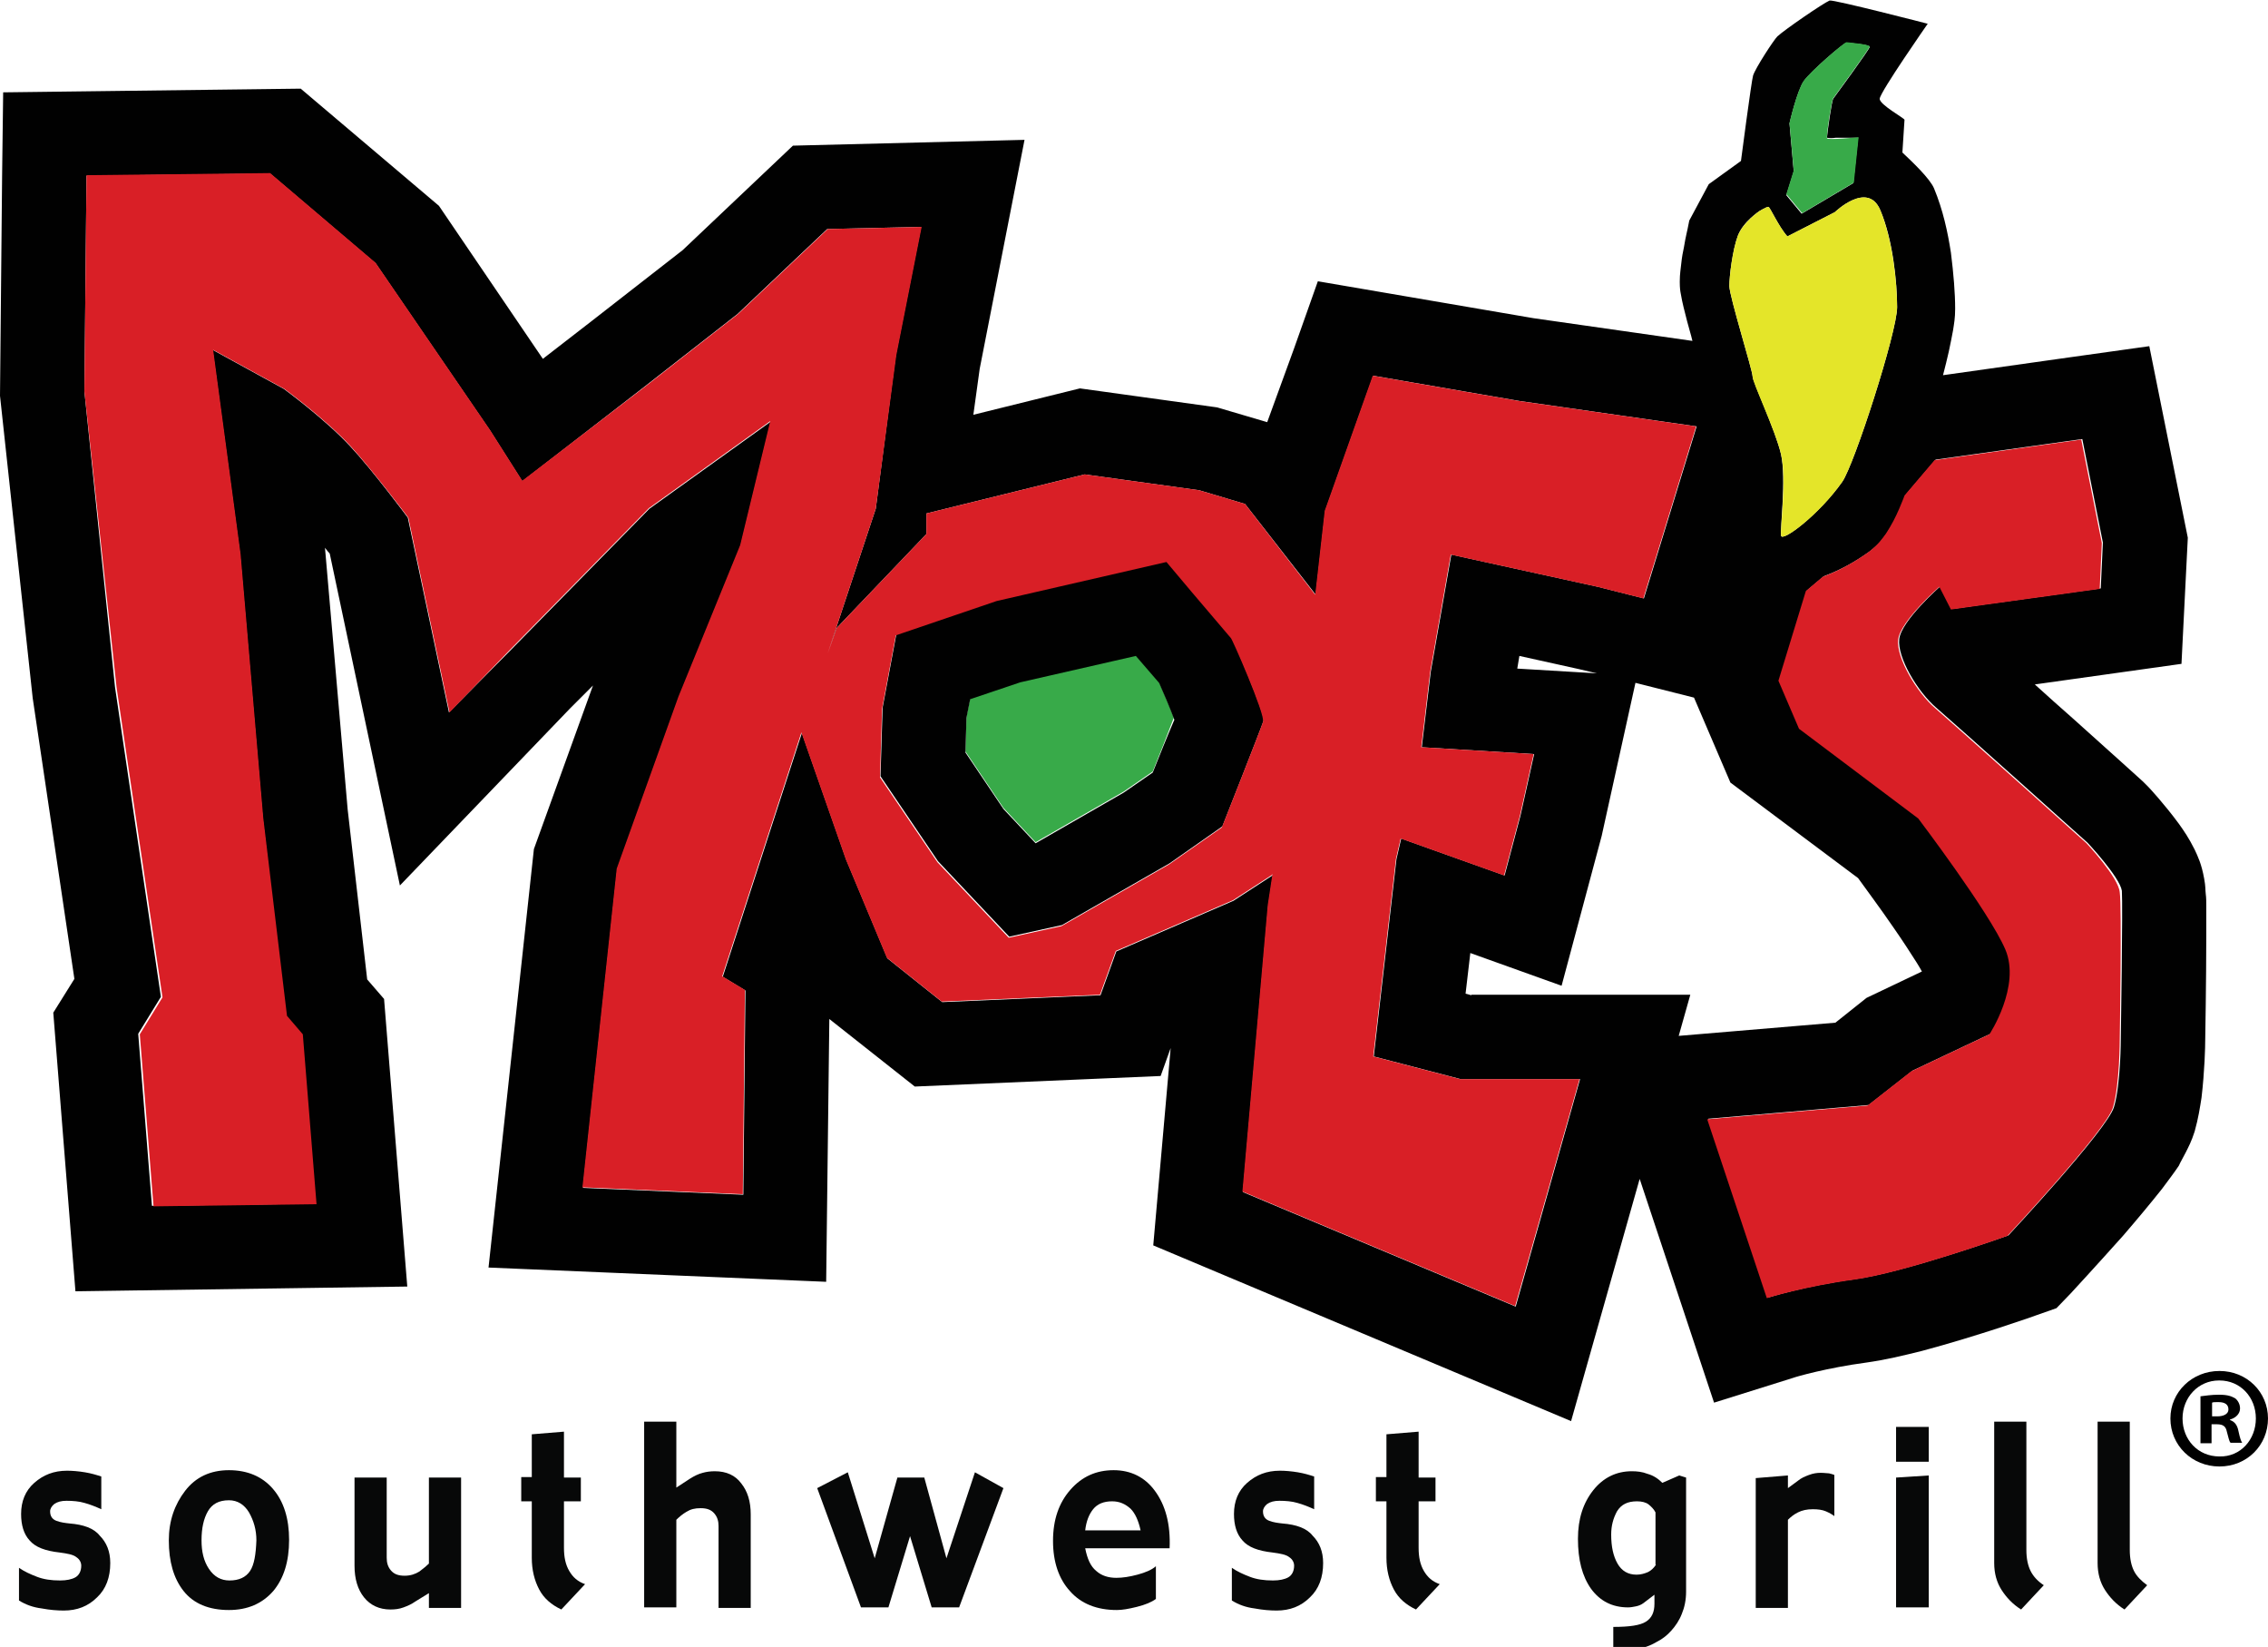 <?xml version="1.0" encoding="utf-8"?>
<svg xmlns="http://www.w3.org/2000/svg" xmlns:xlink="http://www.w3.org/1999/xlink" version="1.1" id="Layer_1" x="0px" y="0px" viewBox="0 0 429.9 312.1" enable-background="new 0 0 429.9 312.1">
<g>
	<path fill="none" d="M348,193.8l5.9-4.7l10.5-5c-0.3-0.5-0.7-1.1-1-1.7c-1.2-1.9-2.8-4.3-4.3-6.5c-2.6-3.8-5.3-7.4-6.8-9.5&#xD;&#xA;		l-24.2-18.1l-6.9-16.1l-11.1-2.8l-6.4,29l-7.6,28.4l-17.3-6.2l-0.9,7.7l1.1,0.3h41.7l-2.2,7.8L348,193.8z"/>
	<path fill="none" d="M210.9,284.5c-1.6,0-2.8,0.5-3.6,1.5c-0.8,1-1.3,2.4-1.5,4h10.4c-0.3-1.8-0.9-3.2-1.9-4.1&#xD;&#xA;		C213.4,285,212.2,284.5,210.9,284.5z"/>
	<polygon fill="none" points="287.5,126.6 302.7,127.6 299.2,126.7 287.9,124.2"/>
	<path fill="none" d="M312.5,285.2c-0.5-0.4-1.3-0.6-2.2-0.6c-1.8,0-3.1,0.6-3.8,1.9c-0.8,1.3-1.1,2.7-1.1,4.4c0,2.2,0.4,4,1.2,5.5&#xD;&#xA;		c0.8,1.4,2,2.1,3.6,2.1c0.8,0,1.6-0.2,2.2-0.5c0.7-0.4,1.2-0.8,1.5-1.4v-9.9C313.5,286,313.1,285.5,312.5,285.2z"/>
	<path fill="none" d="M43.4,284.2c-1.9,0-3.2,0.7-4,2.1c-0.8,1.4-1.2,3.3-1.2,5.5c0,2.1,0.5,3.9,1.4,5.4c1,1.5,2.3,2.2,3.9,2.2&#xD;&#xA;		c1.8,0,3.1-0.6,3.9-1.8c0.8-1.2,1.2-3.2,1.2-5.9c0-2-0.5-3.8-1.4-5.3C46.3,285,45,284.2,43.4,284.2z"/>
	<path fill="none" d="M420.7,261.6L420.7,261.6c-4,0-7,3.2-7,7.2c0,4,3,7.2,7,7.2c4,0.1,6.9-3.2,6.9-7.2&#xD;&#xA;		C427.6,264.9,424.7,261.6,420.7,261.6z M422.8,273.5c-0.3-0.3-0.4-1.1-0.7-2.1c-0.2-1-0.7-1.4-1.9-1.4h-1v3.6h-2.1v-8.9&#xD;&#xA;		c0.8-0.2,2-0.3,3.5-0.3c1.7,0,2.5,0.3,3.1,0.7c0.5,0.4,0.9,1.1,0.9,1.9c0,1-0.8,1.8-1.9,2.1v0.1c0.9,0.3,1.4,1,1.6,2.2&#xD;&#xA;		c0.3,1.4,0.4,1.9,0.7,2.2H422.8z"/>
	<path fill="none" d="M420.4,265.7c-0.5,0-0.9,0.1-1.2,0.1v2.6h1c1.2,0,2.1-0.4,2.1-1.3C422.4,266.3,421.8,265.7,420.4,265.7z"/>
	<path fill="none" d="M346.3,26.2c0.1,0.4,6-0.2,6-0.2s-3.8,0-4.2,0c-0.7,0.1-1.3,0-1.7,0C346.3,26.1,346.3,26.2,346.3,26.2z"/>
	<path fill="#070808" d="M13.2,288.7c-0.9-0.1-1.7-0.2-2.5-0.5c-0.8-0.3-1.2-0.9-1.2-1.8c0-0.5,0.3-1,0.8-1.4&#xD;&#xA;		c0.6-0.4,1.3-0.6,2.3-0.6c1.2,0,2.4,0.1,3.4,0.4c1.1,0.3,2.1,0.7,3.2,1.2v-6.2c-0.9-0.3-1.9-0.6-3.1-0.8c-1.2-0.2-2.4-0.3-3.4-0.3&#xD;&#xA;		c-2.5,0-4.5,0.8-6.2,2.3c-1.7,1.5-2.5,3.5-2.5,5.9c0,2.1,0.5,3.8,1.6,5c1.1,1.3,3,2,5.7,2.3c1.5,0.2,2.6,0.4,3.2,0.9&#xD;&#xA;		c0.6,0.4,0.9,1,0.9,1.6c0,1-0.4,1.8-1.1,2.2c-0.7,0.4-1.7,0.6-2.9,0.6c-1.7,0-3.1-0.2-4.4-0.7c-1.3-0.5-2.4-1-3.4-1.7v6.2&#xD;&#xA;		c1.3,0.8,2.7,1.3,4.3,1.5c1.6,0.3,3,0.4,4.2,0.4c2.5,0,4.6-0.8,6.3-2.5c1.7-1.6,2.5-3.8,2.5-6.5c0-2.2-0.7-3.9-2-5.2&#xD;&#xA;		C17.8,289.6,15.8,288.9,13.2,288.7z"/>
	<path fill="#070808" d="M43.4,278.6c-3.5,0-6.3,1.3-8.3,3.9c-2,2.6-3.1,5.7-3.1,9.4c0,4,0.9,7.2,2.8,9.6c1.9,2.4,4.8,3.6,8.6,3.6&#xD;&#xA;		c3.5,0,6.3-1.2,8.4-3.6c2-2.4,3-5.6,3-9.7c0-4-1-7.3-3.1-9.7C49.7,279.8,46.9,278.6,43.4,278.6z M47.4,297.7&#xD;&#xA;		c-0.8,1.2-2.1,1.8-3.9,1.8c-1.6,0-2.9-0.7-3.9-2.2c-1-1.5-1.4-3.3-1.4-5.4c0-2.3,0.4-4.1,1.2-5.5c0.8-1.4,2.1-2.1,4-2.1&#xD;&#xA;		c1.6,0,2.9,0.8,3.8,2.3c0.9,1.6,1.4,3.3,1.4,5.3C48.5,294.5,48.2,296.5,47.4,297.7z"/>
	<path fill="#070808" d="M81.3,296.3c-0.4,0.4-1,0.9-1.8,1.5c-0.8,0.5-1.7,0.8-2.8,0.8c-1.2,0-2-0.3-2.6-1c-0.6-0.7-0.8-1.5-0.8-2.4&#xD;&#xA;		V280h-6.1v16.7c0,2.5,0.6,4.5,1.8,6c1.2,1.5,2.9,2.3,5,2.3c0.9,0,1.7-0.1,2.5-0.4c0.8-0.3,1.5-0.6,2.2-1.1l2.6-1.6v2.8h6.1V280&#xD;&#xA;		h-6.1V296.3z"/>
	<path fill="#070808" d="M107.9,297.7c-0.7-1.2-1-2.6-1-4.4v-8.8h3.2V280h-3.2v-8.7l-6.1,0.5v8.1h-2v4.6h2v10.7c0,2.3,0.5,4.3,1.4,6&#xD;&#xA;		c0.9,1.7,2.3,2.9,4.2,3.8l4.5-4.8C109.5,299.7,108.6,298.9,107.9,297.7z"/>
	<path fill="#070808" d="M135.5,278.8c-0.8,0-1.6,0.1-2.3,0.3c-0.8,0.2-1.6,0.6-2.4,1.1l-2.6,1.7v-12.5h-6.1v35.2h6.1V288&#xD;&#xA;		c0.5-0.5,1.2-1.1,1.9-1.5c0.8-0.5,1.6-0.7,2.7-0.7c1.2,0,2,0.3,2.6,1c0.6,0.7,0.8,1.5,0.8,2.4v15.5h6.1V287c0-2.5-0.6-4.4-1.8-5.9&#xD;&#xA;		C139.4,279.6,137.7,278.8,135.5,278.8z"/>
	<polygon fill="#070808" points="179.4,295.3 175.2,280 170.1,280 165.8,295.3 160.7,279 154.9,282 163.2,304.6 168.4,304.6 &#xD;&#xA;		172.5,291.1 176.6,304.6 181.8,304.6 190.2,282 184.8,279"/>
	<path fill="#070808" d="M218.9,282.5c-1.9-2.6-4.6-3.9-7.8-3.9c-3.3,0-6,1.2-8.2,3.7c-2.2,2.5-3.3,5.7-3.3,9.7c0,4,1.1,7.2,3.2,9.5&#xD;&#xA;		c2.1,2.4,5.1,3.6,8.9,3.6c1,0,2.2-0.2,3.8-0.6c1.6-0.4,2.8-0.9,3.6-1.5v-6.2c-0.8,0.7-2,1.2-3.5,1.6c-1.5,0.4-2.8,0.6-4,0.6&#xD;&#xA;		c-1.5,0-2.8-0.4-3.8-1.3c-1.1-0.9-1.7-2.3-2.1-4.3h16C221.9,288.8,220.9,285.2,218.9,282.5z M205.7,290c0.2-1.7,0.7-3,1.5-4&#xD;&#xA;		c0.8-1,2-1.5,3.6-1.5c1.4,0,2.5,0.5,3.5,1.4c0.9,0.9,1.5,2.3,1.9,4.1H205.7z"/>
	<path fill="#070808" d="M243.1,288.7c-0.9-0.1-1.7-0.2-2.5-0.5c-0.8-0.3-1.2-0.9-1.2-1.8c0-0.5,0.3-1,0.8-1.4&#xD;&#xA;		c0.6-0.4,1.3-0.6,2.3-0.6c1.2,0,2.4,0.1,3.4,0.4c1.1,0.3,2.1,0.7,3.2,1.2v-6.2c-0.9-0.3-1.9-0.6-3.1-0.8c-1.2-0.2-2.4-0.3-3.4-0.3&#xD;&#xA;		c-2.5,0-4.5,0.8-6.2,2.3c-1.7,1.5-2.5,3.5-2.5,5.9c0,2.1,0.5,3.8,1.6,5c1.1,1.3,3,2,5.7,2.3c1.5,0.2,2.6,0.4,3.2,0.9&#xD;&#xA;		c0.6,0.4,0.9,1,0.9,1.6c0,1-0.4,1.8-1.1,2.2c-0.7,0.4-1.7,0.6-2.9,0.6c-1.7,0-3.1-0.2-4.4-0.7c-1.3-0.5-2.4-1-3.4-1.7v6.2&#xD;&#xA;		c1.3,0.8,2.7,1.3,4.3,1.5c1.6,0.3,3,0.4,4.2,0.4c2.5,0,4.6-0.8,6.3-2.5c1.7-1.6,2.5-3.8,2.5-6.5c0-2.2-0.7-3.9-2-5.2&#xD;&#xA;		C247.7,289.6,245.7,288.9,243.1,288.7z"/>
	<path fill="#070808" d="M269.9,297.7c-0.7-1.2-1-2.6-1-4.4v-8.8h3.2V280h-3.2v-8.7l-6.1,0.5v8.1h-2v4.6h2v10.7c0,2.3,0.5,4.3,1.4,6&#xD;&#xA;		c0.9,1.7,2.3,2.9,4.2,3.8l4.5-4.8C271.5,299.7,270.6,298.9,269.9,297.7z"/>
	<path fill="#070808" d="M315.1,281c-0.8-0.8-1.7-1.4-2.8-1.7c-1-0.4-2-0.5-3-0.5c-2.9,0-5.4,1.2-7.3,3.6c-1.9,2.4-2.9,5.4-2.9,9.2&#xD;&#xA;		c0,4,0.8,7.1,2.5,9.5c1.7,2.3,4,3.5,7,3.5c0.5,0,1-0.1,1.5-0.2c0.5-0.1,1-0.3,1.4-0.6l2.1-1.6v1.7c0,1.6-0.5,2.7-1.6,3.4&#xD;&#xA;		c-1.1,0.7-3.1,1-6.2,1v4l5.4,0c0.9-0.2,1.9-0.6,2.9-1.2c1-0.5,1.9-1.2,2.7-2.1c0.8-0.9,1.5-1.9,2-3.2c0.5-1.2,0.8-2.6,0.8-4.2V280&#xD;&#xA;		l-1.3-0.4L315.1,281z M313.9,296.5c-0.4,0.6-0.9,1.1-1.5,1.4c-0.7,0.3-1.4,0.5-2.2,0.5c-1.6,0-2.8-0.7-3.6-2.1&#xD;&#xA;		c-0.8-1.4-1.2-3.2-1.2-5.5c0-1.7,0.4-3.1,1.1-4.4c0.8-1.3,2-1.9,3.8-1.9c0.9,0,1.7,0.2,2.2,0.6c0.5,0.4,1,0.9,1.3,1.5V296.5z"/>
	<path fill="#070808" d="M345.1,279.1c-0.7,0-1.4,0.1-2.2,0.4c-0.8,0.3-1.5,0.6-2.1,1.1l-1.9,1.4v-2.4l-6.1,0.5v24.6h6.1V288&#xD;&#xA;		c0.5-0.5,1.1-1,1.9-1.4c0.8-0.4,1.7-0.6,2.8-0.6c1,0,1.8,0.1,2.5,0.4c0.7,0.3,1.2,0.6,1.6,0.9v-7.8c-0.2-0.1-0.6-0.2-1-0.3&#xD;&#xA;		C346.4,279.2,345.8,279.1,345.1,279.1z"/>
	<rect x="359.4" y="270.4" fill="#070808" width="6.2" height="6.6"/>
	<polygon fill="#070808" points="359.4,304.6 365.6,304.6 365.6,279.6 359.4,280"/>
	<path fill="#070808" d="M384.9,297.7c-0.5-1-0.8-2.3-0.8-4v-24.3H378v26.8c0,2,0.5,3.7,1.4,5.1c0.9,1.4,2.1,2.7,3.7,3.7l4.3-4.6&#xD;&#xA;		C386.2,299.6,385.4,298.7,384.9,297.7z"/>
	<path fill="#070808" d="M404.5,297.7c-0.5-1-0.8-2.3-0.8-4v-24.3h-6.1v26.8c0,2,0.5,3.7,1.4,5.1c0.9,1.4,2.1,2.7,3.7,3.7l4.3-4.6&#xD;&#xA;		C405.9,299.6,405,298.7,404.5,297.7z"/>
	<path fill="#38AA49" d="M215.3,124.1l-21.9,5l-9.5,3.2l-0.7,3.5l-0.2,6.6l7.2,10.7l6.1,6.5l16.7-9.6l5.5-3.8c1.2-3,2.8-7,4-10.2&#xD;&#xA;		c-0.9-2.4-2.1-5.1-2.9-7L215.3,124.1z"/>
	<path fill="#010101" d="M226,112l-4.8-5.7l-32.2,7.4l-19.1,6.5l-2.6,13.9l-0.4,13l10.9,16.1l13.5,14.3l10-2.2l20.4-11.7l10-7&#xD;&#xA;		c0,0,7.4-18.7,7.8-20s-6.1-16.1-6.1-16.1L226,112z M218.5,146.4l-5.5,3.8l-16.7,9.6l-6.1-6.5l-7.2-10.7l0.2-6.6l0.7-3.5l9.5-3.2&#xD;&#xA;		l21.9-5l4.4,5.1c0.8,1.8,2,4.6,2.9,7C221.3,139.4,219.7,143.4,218.5,146.4z"/>
	<path fill="#010101" d="M339.4,45.5c0.1,0,0-0.1-0.1-0.1C339.3,45.4,339.4,45.4,339.4,45.5z"/>
	<path fill="#010101" d="M414.3,218.4c0.5-1,1.1-2.1,1.7-4c0.7-2.5,1-4.5,1.3-6.4c0.6-5.1,0.7-9.7,0.7-10.9h0c0,0,0.2-11.3,0.2-19.7&#xD;&#xA;		c0-2.1,0-4.1,0-5.7c0-0.8,0-1.6-0.1-2.3c-0.1-0.8,0-1.3-0.3-2.9c-0.5-2.8-1.2-4.2-1.8-5.5c-1.1-2.2-2-3.5-3-4.9&#xD;&#xA;		c-2.8-3.8-5.6-6.8-5.8-7l-0.5-0.5l-0.5-0.5c0,0-6.3-5.7-13-11.7c-2.6-2.3-5.2-4.6-7.5-6.7l27.8-3.9l1.2-23.9l-7.3-36.3l-15,2.1&#xD;&#xA;		l-24.1,3.4c0.4-1.6,0.8-3.1,1.1-4.5c0.3-1.5,0.6-2.8,0.8-4c0.2-1.3,0.4-2.3,0.4-4.1c0-3-0.3-6.6-0.8-10.6&#xD;&#xA;		c-0.6-3.9-1.5-8.1-3.2-12.2c-0.8-1.9-4.2-5.1-6-6.8l0.4-6.2c0-0.3-4.8-2.9-4.7-4c0.1-1.3,9.1-14.2,9.1-14.2c0,0-17.8-4.6-18.6-4.4&#xD;&#xA;		c-1.2,0.5-8.5,5.5-9.9,6.8c-0.7,0.7-4.1,5.9-4.6,7.4c-0.3,0.9-2.3,16.2-2.3,16.2l-6.1,4.4l-3.7,6.9l-0.3,1.5c0,0.1-0.4,1.6-0.7,3.5&#xD;&#xA;		c-0.2,0.9-0.4,2-0.5,3c-0.1,1.1-0.3,2-0.3,3.6c0,1.2,0.1,1.8,0.2,2.3c0.3,1.8,0.7,3.2,1.2,5.2c0.3,1.2,0.7,2.4,1,3.7l-30.1-4.3&#xD;&#xA;		l-40.9-7l-4.5,12.7L240.2,80l-9.5-2.8l-26-3.6l-20.2,5l1.2-8.7l8.5-43.4l-43.9,1.1l-20.9,19.8l-17.2,13.4l-9.3,7.2L83.2,39L57,16.8&#xD;&#xA;		L0.6,17.5L0.4,33.2L0,75l6.2,57.3l7.9,53.2l-4,6.4l4.2,52.8l62.9-0.9l-4.4-54.5l-3.2-3.7l-3.7-32.2l-4.3-49.6&#xD;&#xA;		c0.3,0.4,0.6,0.8,0.9,1.1l13.3,62.9l32.2-33.5l4.4-4.4l-11.2,31l-8.6,79.3l64,2.7l0.6-49.8l16.2,12.8l46.6-2l1.9-5.3l-3.3,37.4&#xD;&#xA;		l79.2,33.3l13-45.9l14.1,42.4l15-4.7c0.5-0.2,6.4-1.9,13.9-2.9c3.5-0.5,6.9-1.3,10.5-2.2c10.5-2.8,21.6-6.7,21.8-6.8l3.7-1.3&#xD;&#xA;		l2.7-2.8c0.1-0.1,4.8-5.2,9.9-10.9c2.5-2.9,5.1-6,7.4-8.9c1.1-1.5,2.2-2.9,3.2-4.4C413.3,220.2,413.8,219.4,414.3,218.4z&#xD;&#xA;		 M339.2,23.4c0,0,1.4-6.1,2.7-8c1.3-1.9,7.6-7.3,8.1-7.3c0,0,4.4,0.3,4.4,0.8c0,0.4-6.6,9.4-6.9,9.8c-0.3,0.4-1.1,6.2-1.2,7.4&#xD;&#xA;		c0.5,0.1,1,0.1,1.7,0c0.5,0,4.2,0,4.2,0l-0.9,8.6l-9.8,5.8l-2.9-3.5l1.4-4.5L339.2,23.4z M329.4,44.7c1-2.7,4.1-4.7,4.1-4.7&#xD;&#xA;		s1.3-0.8,1.7-0.8c0.3,0,1.9,3.7,3.6,5.6l9-4.6c0,0,6.2-6,8.6-0.4c2.4,5.6,3.2,13.7,3.2,18.4c0,4.7-8.1,29.8-10.4,33.1&#xD;&#xA;		c-4.4,6.2-11.4,11.5-11.6,10.2c-0.2-1.3,1-10.7,0-15.4c-1.1-4.7-5.4-13.7-5.4-14.8c0-1.1-4.4-15.2-4.4-17.1&#xD;&#xA;		C327.8,52.3,328.4,47.4,329.4,44.7z M287.3,247.6l-51.7-21.7l4.8-54.3l0.9-5.9l-0.1,0.2l-7.4,4.8l-22.2,9.6l-3,8.3l-30,1.3&#xD;&#xA;		l-10.4-8.3l-7.8-18.7l-8.4-24l-15,46.2l4.3,2.6l-0.4,38.7l-30.4-1.3l6.5-60.4l11.7-32.6l11.7-28.7l5.7-23.5l-23,16.5l-26.5,27&#xD;&#xA;		L85.1,135l-7.8-36.9c0,0-6.6-8.9-10.9-13.5c-4.8-5.2-12.6-10.9-12.6-10.9l-13.5-7.4l5.2,38.7l4.3,50l4.3,37.4l3,3.5l2.6,32.2&#xD;&#xA;		l-30.9,0.4l-2.6-32.6l4.3-7l-8.7-58.7L16,74.2l0.4-40.9l34.8-0.4l20,17l21.7,31.7l6.1,9.6l23-17.8l17.8-13.9l17-16.1l17.8-0.4&#xD;&#xA;		l-4.8,24.3L166,96.4l-9.1,27.4l1.7-4.8l17-17.8v-3.9l30-7.4l21.7,3l8.7,2.6l13.4,17.2l1.8-15.9l9.1-25.6l27.8,4.8l33.5,4.8&#xD;&#xA;		l-10,32.6l-8.7-2.2l-27.8-6.1l-3.9,22.2l-1.7,14.3l21.3,1.3l-2.6,11.7l-3,11.3l-19.6-7l-0.9,3.9l-4.3,37.4l16.5,4.3h22.6&#xD;&#xA;		L287.3,247.6z M302.7,127.6l-15.1-0.9l0.4-2.4l11.3,2.5L302.7,127.6z M278.9,188.6l-1.1-0.3l0.9-7.7l17.3,6.2l7.6-28.4l6.4-29&#xD;&#xA;		l11.1,2.8l6.9,16.1l24.2,18.1c1.5,2.1,4.2,5.7,6.8,9.5c1.6,2.3,3.1,4.6,4.3,6.5c0.4,0.6,0.7,1.2,1,1.7l-10.5,5l-5.9,4.7l-29.7,2.5&#xD;&#xA;		l2.2-7.8H278.9z M402,196.8c0,0,0,8.7-1.3,13c-1.3,4.3-20,24.3-20,24.3s-19.6,7-29.1,8.3c-9.6,1.3-16.5,3.5-16.5,3.5L323.8,212&#xD;&#xA;		l30.4-2.6l8.3-6.5l14.8-7c0,0,6.1-9.1,3-16.1c-3-7-16.5-24.8-16.5-24.8l-22.6-17l-3.9-9.1l5.2-17l3.2-2.7c3.2-1.2,5.9-2.7,8.7-4.7&#xD;&#xA;		c1.9-1.5,2.6-2.5,3.3-3.5c1.1-1.7,1.8-3.1,2.5-4.7c0.3-0.8,0.7-1.6,1-2.5l5.7-6.7l27.8-3.9l3.9,19.6l-0.4,8.7l-21.7,3l-6.5,0.9&#xD;&#xA;		l-2.2-4.3c0,0-7.4,6.5-7.8,10c-0.4,3.5,3.5,10,7,13c3.5,3,28.7,25.6,28.7,25.6s6.1,6.5,6.5,9.1C402.4,171.6,402,196.8,402,196.8z"/>
	<path fill="#D91F26" d="M260.3,200.2l4.3-37.4l0.9-3.9l19.6,7l3-11.3l2.6-11.7l-21.3-1.3l1.7-14.3l3.9-22.2l27.8,6.1l8.7,2.2&#xD;&#xA;		l10-32.6l-33.5-4.8l-27.8-4.8l-9.1,25.6l-1.8,15.9L236,95.5l-8.7-2.6l-21.7-3l-30,7.4v3.9l-17,17.8l-1.7,4.8l9.1-27.4l3.9-29.1&#xD;&#xA;		l4.8-24.3l-17.8,0.4l-17,16.1l-17.8,13.9L99,91.1l-6.1-9.6L71.2,49.8l-20-17l-34.8,0.4L16,74.2l6.1,56.1l8.7,58.7l-4.3,7l2.6,32.6&#xD;&#xA;		l30.9-0.4l-2.6-32.2l-3-3.5L49.9,155l-4.3-50l-5.2-38.7l13.5,7.4c0,0,7.8,5.7,12.6,10.9c4.2,4.6,10.9,13.5,10.9,13.5l7.8,36.9&#xD;&#xA;		l11.3-11.7l26.5-27l23-16.5l-5.7,23.5L128.6,132l-11.7,32.6l-6.5,60.4l30.4,1.3l0.4-38.7l-4.3-2.6l15-46.2l8.4,24l7.8,18.7&#xD;&#xA;		l10.4,8.3l30-1.3l3-8.3l22.2-9.6l7.4-4.8l0.1-0.2l-0.9,5.9l-4.8,54.3l51.7,21.7l12.2-43h-22.6L260.3,200.2z M239.4,136.8&#xD;&#xA;		c-0.4,1.3-7.8,20-7.8,20l-10,7l-20.4,11.7l-10,2.2l-13.5-14.3l-10.9-16.1l0.4-13l2.6-13.9l19.1-6.5l32.2-7.4l4.8,5.7l7.4,8.7&#xD;&#xA;		C233.4,120.7,239.9,135.5,239.4,136.8z"/>
	<path fill="#D91F26" d="M395.5,159.8c0,0-25.2-22.6-28.7-25.6c-3.5-3-7.4-9.6-7-13c0.4-3.5,7.8-10,7.8-10l2.2,4.3l6.5-0.9l21.7-3&#xD;&#xA;		l0.4-8.7l-3.9-19.6l-27.8,3.9l-5.7,6.7c-0.3,0.9-0.7,1.7-1,2.5c-0.7,1.6-1.4,3-2.5,4.7c-0.7,0.9-1.3,2-3.3,3.5&#xD;&#xA;		c-2.8,2-5.5,3.5-8.7,4.7l-3.2,2.7l-5.2,17l3.9,9.1l22.6,17c0,0,13.5,17.8,16.5,24.8c3,7-3,16.1-3,16.1l-14.8,7l-8.3,6.5l-30.4,2.6&#xD;&#xA;		l11.3,33.9c0,0,7-2.2,16.5-3.5c9.6-1.3,29.1-8.3,29.1-8.3s18.7-20,20-24.3c1.3-4.3,1.3-13,1.3-13s0.4-25.2,0-27.8&#xD;&#xA;		C401.6,166.3,395.5,159.8,395.5,159.8z"/>
	<path fill="#38AA49" d="M341.6,40.4l9.8-5.8l0.9-8.6c0,0-5.8,0.6-6,0.2c0,0,0-0.1,0-0.2c0-1.3,0.9-7,1.2-7.4&#xD;&#xA;		c0.3-0.4,6.9-9.4,6.9-9.8c0-0.4-4.4-0.8-4.4-0.8c-0.4,0-6.7,5.4-8.1,7.3c-1.3,1.9-2.7,8-2.7,8l0.8,9l-1.4,4.5L341.6,40.4z"/>
	<path fill="#E4E529" d="M337.6,86.1c1.1,4.7-0.2,14.1,0,15.4c0.2,1.3,7.3-4,11.6-10.2c2.3-3.3,10.4-28.4,10.4-33.1&#xD;&#xA;		c0-4.7-0.9-12.9-3.2-18.4c-2.4-5.6-8.6,0.4-8.6,0.4l-9,4.6c-1.7-1.9-3.3-5.6-3.6-5.6c-0.4,0-1.7,0.8-1.7,0.8s-3.1,2.1-4.1,4.7&#xD;&#xA;		c-1,2.7-1.6,7.6-1.6,9.5c0,1.9,4.4,16,4.4,17.1C332.1,72.4,336.5,81.4,337.6,86.1z M339.4,45.5c0,0-0.1-0.1-0.1-0.1&#xD;&#xA;		C339.4,45.4,339.5,45.5,339.4,45.5z"/>
	<path d="M422.7,269.1V269c1.1-0.3,1.9-1.1,1.9-2.1c0-0.8-0.4-1.5-0.9-1.9c-0.7-0.4-1.4-0.7-3.1-0.7c-1.5,0-2.6,0.2-3.5,0.3v8.9h2.1&#xD;&#xA;		v-3.6h1c1.2,0,1.7,0.4,1.9,1.4c0.3,1,0.4,1.8,0.7,2.1h2.2c-0.2-0.3-0.4-0.8-0.7-2.2C424.1,270.1,423.6,269.4,422.7,269.1z&#xD;&#xA;		 M420.3,268.4h-1v-2.6c0.2-0.1,0.6-0.1,1.2-0.1c1.3,0,1.9,0.5,1.9,1.4C422.4,268,421.4,268.4,420.3,268.4z"/>
	<path d="M420.7,259.8L420.7,259.8c-5.2,0-9.3,4-9.3,9c0,5.1,4.1,9.1,9.3,9.1c5.2,0,9.2-4,9.2-9.1&#xD;&#xA;		C429.9,263.8,425.9,259.8,420.7,259.8z M420.7,276c-4.1,0-7-3.2-7-7.2c0-4,3-7.2,6.9-7.2h0.1c4,0,6.9,3.2,6.9,7.2&#xD;&#xA;		C427.6,272.8,424.7,276.1,420.7,276z"/>
</g>
</svg>